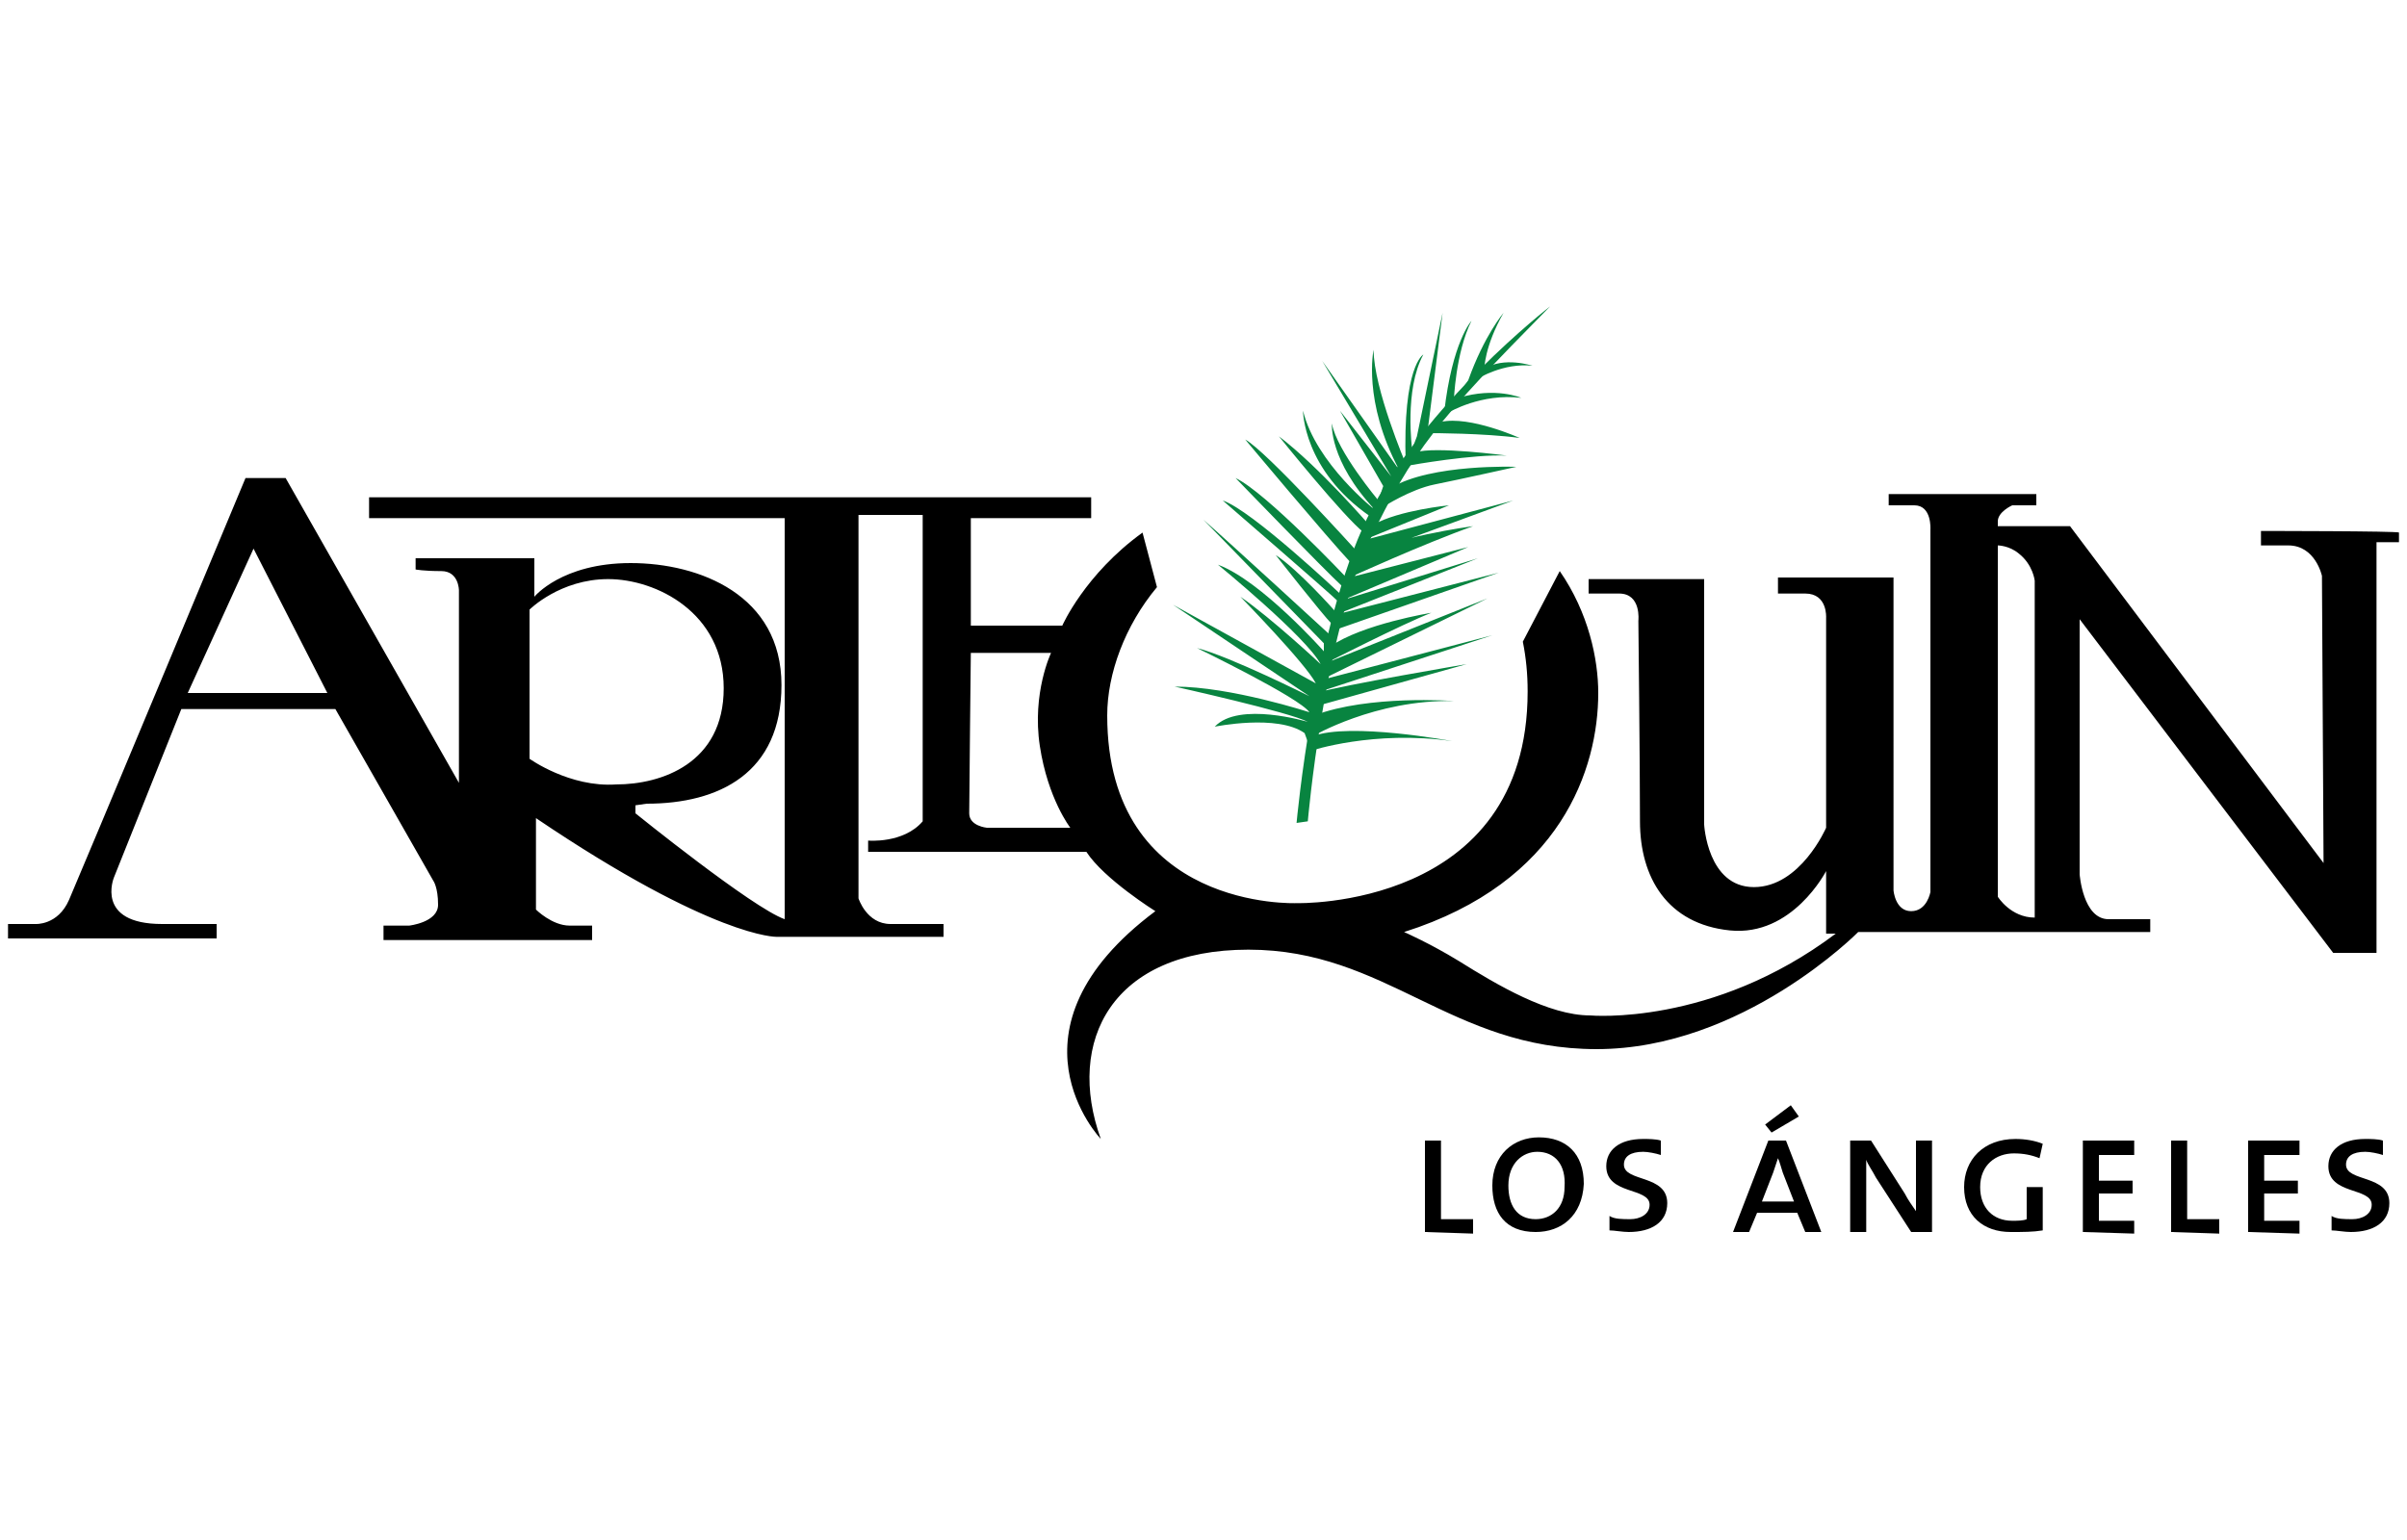 <?xml version="1.0" encoding="UTF-8"?> <svg xmlns="http://www.w3.org/2000/svg" xmlns:xlink="http://www.w3.org/1999/xlink" version="1.2" id="Layer_1" x="0px" y="0px" viewBox="0 0 150 96" xml:space="preserve"> <g> <g> <g> <path d="M140.9,33.1V34h1.7c1.7,0,2.1,1.9,2.1,1.9l0.1,17.9L129,32.8h-4.5c0-0.1,0-0.1,0-0.3c0-0.6,0.9-1,0.9-1h1.5v-0.7h-9.2 v0.7h1.6c1.1,0,1,1.5,1,1.5v22.6c0,0-0.2,1.2-1.2,1.2s-1.1-1.3-1.1-1.3V36h-7.2v1h1.7c1.4,0,1.3,1.5,1.3,1.5v13.1 c0,0-1.6,3.7-4.5,3.7s-3.1-3.9-3.1-3.9V36.1H99V37h1.9c1.4,0,1.2,1.7,1.2,1.7s0.1,9,0.1,12.5s1.7,6.4,5.6,6.8 c3.9,0.4,6-3.7,6-3.7v3.9h0.6c-7.7,5.8-15.3,5.1-15.3,5.1c-2.6,0-5.8-1.9-8.2-3.4c-1.8-1.1-3.4-1.8-3.4-1.8 c9.8-3.1,12.1-10.2,12.1-14.9c0-2.1-0.6-5-2.4-7.6L94.9,40c0.2,1,0.3,2,0.3,3.1c0,13.6-14.4,13.2-14.4,13.2S69,56.8,69,44.6 c0-2.6,1.1-5.6,3.1-8l-0.9-3.4c-3.6,2.6-5,5.8-5,5.8h-5.7v-6.7H68V31H23v1.3h25.9v25c-2-0.7-9.3-6.6-9.3-6.6v-0.5l0.7-0.1 c4.5,0,8.4-1.9,8.4-7.4c0-5.6-5.1-7.6-9.4-7.6s-6,2.1-6,2.1v-2.4h-7.4v0.7c0,0,0.5,0.1,1.6,0.1s1.1,1.2,1.1,1.2v12l-10.8-19h-2.5 c0,0-10.3,24.7-11,26.3s-2.1,1.5-2.1,1.5H0.5v0.9h13v-0.9h-3.4c-4.2,0-3-2.9-3-2.9l4.2-10.5h9.6L27,54.9c0,0,0.3,0.4,0.3,1.5 s-1.8,1.3-1.8,1.3h-1.6v0.9h13v-0.9h-1.4c-1.1,0-2.1-1-2.1-1V51c11.1,7.5,15,7.4,15,7.4h10.4v-0.8h-3.3c-1.5,0-2-1.6-2-1.6V32.1 h4v19.1c-1.2,1.4-3.4,1.2-3.4,1.2v0.7h13.6c1.1,1.7,4.3,3.7,4.3,3.7C62.1,64.2,68.6,71,68.6,71c-2.2-6.1,0.7-11.8,9.2-11.8 c8.6,0,12.6,6.2,21.7,6.2s16.3-7.3,16.3-7.3H134v-0.8h-2.6c-1.6,0-1.8-2.8-1.8-2.8V38.6l15.8,20.8h2.7V33.8h1.4v-0.6 C149.5,33.1,140.9,33.1,140.9,33.1z M11.7,43.2l4.1-9l4.6,9H11.7z M33,47.3V38c0,0,1.9-1.9,4.9-1.9s7.2,2.1,7.2,6.8s-3.9,6-6.7,6 C35.5,49.1,33,47.3,33,47.3z M61.5,51.6c0,0-1.1-0.1-1.1-0.9c0-0.9,0.1-10,0.1-10h5c0,0-1.2,2.5-0.7,5.8s1.9,5.1,1.9,5.1 L61.5,51.6z M126.8,57.2c-1.5,0-2.3-1.3-2.3-1.3V34c0,0,0.7,0,1.3,0.5c0.9,0.7,1,1.7,1,1.7V57.2z"></path> </g> <g> <g> <path d="M88.8,76.8v-5.7h1V76h2v0.9L88.8,76.8L88.8,76.8z"></path> <path d="M95.7,76.8c-1.9,0-2.7-1.2-2.7-2.9c0-1.9,1.3-3,2.9-3c1.7,0,2.8,1,2.8,2.9C98.6,75.8,97.3,76.8,95.7,76.8z M95.8,71.8 c-0.9,0-1.8,0.7-1.8,2.1c0,1.2,0.5,2.1,1.7,2.1c1,0,1.8-0.7,1.8-2C97.6,72.6,96.9,71.8,95.8,71.8z"></path> <path d="M101.5,76.8c-0.4,0-0.9-0.1-1.2-0.1v-0.9c0.3,0.2,0.8,0.2,1.3,0.2c0.6,0,1.2-0.3,1.2-0.9c0-1.1-2.7-0.6-2.7-2.4 c0-1,0.8-1.7,2.3-1.7c0.3,0,0.8,0,1.1,0.1v0.9c-0.3-0.1-0.8-0.2-1.1-0.2c-0.8,0-1.2,0.3-1.2,0.8c0,1.1,2.7,0.6,2.7,2.4 C103.9,76.2,102.9,76.8,101.5,76.8z"></path> <path d="M112.5,76.8l-0.5-1.2h-2.5l-0.5,1.2h-1l2.2-5.7h1.1l2.2,5.7H112.5z M111.1,73.1c-0.1-0.3-0.2-0.7-0.3-0.9l0,0 c-0.1,0.3-0.2,0.6-0.3,0.9l-0.7,1.8h2L111.1,73.1z M110.4,70.6l-0.4-0.5l1.6-1.2l0.5,0.7L110.4,70.6z"></path> <path d="M119.1,76.8l-2.2-3.4c-0.2-0.4-0.5-0.8-0.6-1.1l0,0c0,0.4,0,0.7,0,1.4v3.1h-1v-5.7h1.3l2.1,3.3c0.2,0.4,0.5,0.8,0.7,1.1 l0,0c0-0.4,0-1,0-1.8v-2.6h1v5.7H119.1z"></path> <path d="M125.3,76.8c-1.7,0-2.9-1-2.9-2.8c0-1.7,1.2-3,3.2-3c0.6,0,1.2,0.1,1.7,0.3l-0.2,0.9c-0.5-0.2-1-0.3-1.6-0.3 c-1.1,0-2.1,0.7-2.1,2.1c0,1.3,0.8,2.1,2,2.1c0.3,0,0.7,0,0.9-0.1v-2h1v2.7C126.7,76.8,126.1,76.8,125.3,76.8z"></path> <path d="M129.8,76.8v-5.7h3.2V72h-2.2v1.6h2.1v0.8h-2.1v1.7h2.2v0.8L129.8,76.8L129.8,76.8z"></path> <path d="M135.3,76.8v-5.7h1V76h2v0.9L135.3,76.8L135.3,76.8z"></path> <path d="M140.1,76.8v-5.7h3.2V72h-2.2v1.6h2.1v0.8h-2.1v1.7h2.2v0.8L140.1,76.8L140.1,76.8z"></path> <path d="M146.5,76.8c-0.4,0-0.9-0.1-1.2-0.1v-0.9c0.3,0.2,0.8,0.2,1.3,0.2c0.6,0,1.2-0.3,1.2-0.9c0-1.1-2.7-0.6-2.7-2.4 c0-1,0.8-1.7,2.3-1.7c0.3,0,0.8,0,1.1,0.1v0.9c-0.3-0.1-0.8-0.2-1.1-0.2c-0.8,0-1.2,0.3-1.2,0.8c0,1.1,2.7,0.6,2.7,2.4 C148.9,76.2,147.9,76.8,146.5,76.8z"></path> </g> </g> </g> <g> <g> <path fill="#088440" d="M81.5,51.2c0,0,1-11.5,3.8-17.4c2.8-5.8,4.2-7.5,11.3-14.7c0,0-7.9,6.1-11.4,13.2c-3.3,6.8-4.4,19-4.4,19 L81.5,51.2z"></path> </g> <g> <path fill="#088440" d="M81.7,46.8c0,0,3.9-1.3,8.8-0.6c0,0-6.4-1.2-8.7-0.3c0,0,3.9-2.3,8.8-2.2c0,0-5.3-0.4-8.7,0.9l0.2-0.6 l9.3-2.6c0,0-7.7,1.3-9.4,1.8l11-3.6l-10.7,2.8l10.4-5.1l-10,4c0,0,4.7-2.4,6.5-3.1c0,0-4.3,0.7-6.3,2.1l0.5-1.1l10-3.5 l-10.1,2.6l8.8-3.5l-8.4,2.6l7.8-3.3l-7.4,1.9c0,0,4.6-2.1,7.7-3.2c0,0-5.3,0.7-7.3,2l9.8-3.6l-9.4,2.5l5.4-2.2 c0,0-3.1,0.3-4.7,1.2l0.6-1.1c0,0,1.7-1.1,3.2-1.4s5.1-1.1,5.1-1.1s-5.3-0.2-7.8,1.3l1.2-1.4c0,0,3.9-0.7,6-0.6 c0,0-4.5-0.6-5.7-0.2l1-1.2c0,0,3.3,0,5.5,0.3c0,0-3.1-1.4-4.9-1l0.5-0.6c0,0,2-1.2,4.5-0.9c0,0-1.6-0.7-3.9,0l1.2-1.2 c0,0,1.6-1,3.4-0.8c0,0-1.8-0.6-3,0.2c0,0,0-1.4,1.2-3.5c0,0-1.2,1.4-2.2,4.2L90.6,25c0,0,0.1-3,1.1-5c0,0-1.2,1.3-1.7,5.7 l-1,0.9l0.9-7.1l-1.6,7.7L88,28c0,0-0.5-3.7,0.7-5.9c0,0-1.3,0.7-1.1,6.8c0,0-2-4.7-2-7.1c0,0-0.7,3.2,1.6,7.5l-4.8-6.8l4.3,7.2 l-3.2-4.1l2.7,4.7l-0.3,0.9c0,0-2.6-3.1-2.9-4.8c0,0-0.2,2.3,2.7,5.4c0,0-3.7-2.9-4.5-6.2c0,0,0,3.7,4.2,6.6l-0.1,0.5 c0,0-3.1-3.6-5.6-5.5c0,0,4.1,5.1,5.3,6l-0.5,1.1c0,0-5.6-6.2-6.9-6.9c0,0,5.1,6.1,6.6,7.7L83.9,36c0,0-5-5.3-6.9-6.2 c0,0,5.5,5.7,6.7,6.8L83.5,37c0,0-5.5-5.2-7.3-5.8c0,0,6.7,5.8,7.2,6.3l-0.2,0.6c0,0-2.3-2.6-3.7-3.5c0,0,2.9,3.7,3.5,4.3 l-0.2,0.6c0,0-6.2-5.7-7.8-7.1l7.5,7.7v0.5c0,0-3.9-4.4-6.6-5.4c0,0,5.5,4.5,6.4,6.2c0,0-3.1-2.9-5-4.2c0,0,4.1,4.2,4.7,5.4 l-8.9-4.9l8.5,5.7c0,0-5-2.5-7-3c0,0,6.4,3.1,7,4c0,0-4.9-1.6-8.4-1.6c0,0,7.2,1.6,8.3,2.2c0,0-4.3-1.3-5.8,0.3 c0,0,3.9-0.8,5.6,0.4L81.7,46.8z"></path> </g> </g> </g> </svg> 